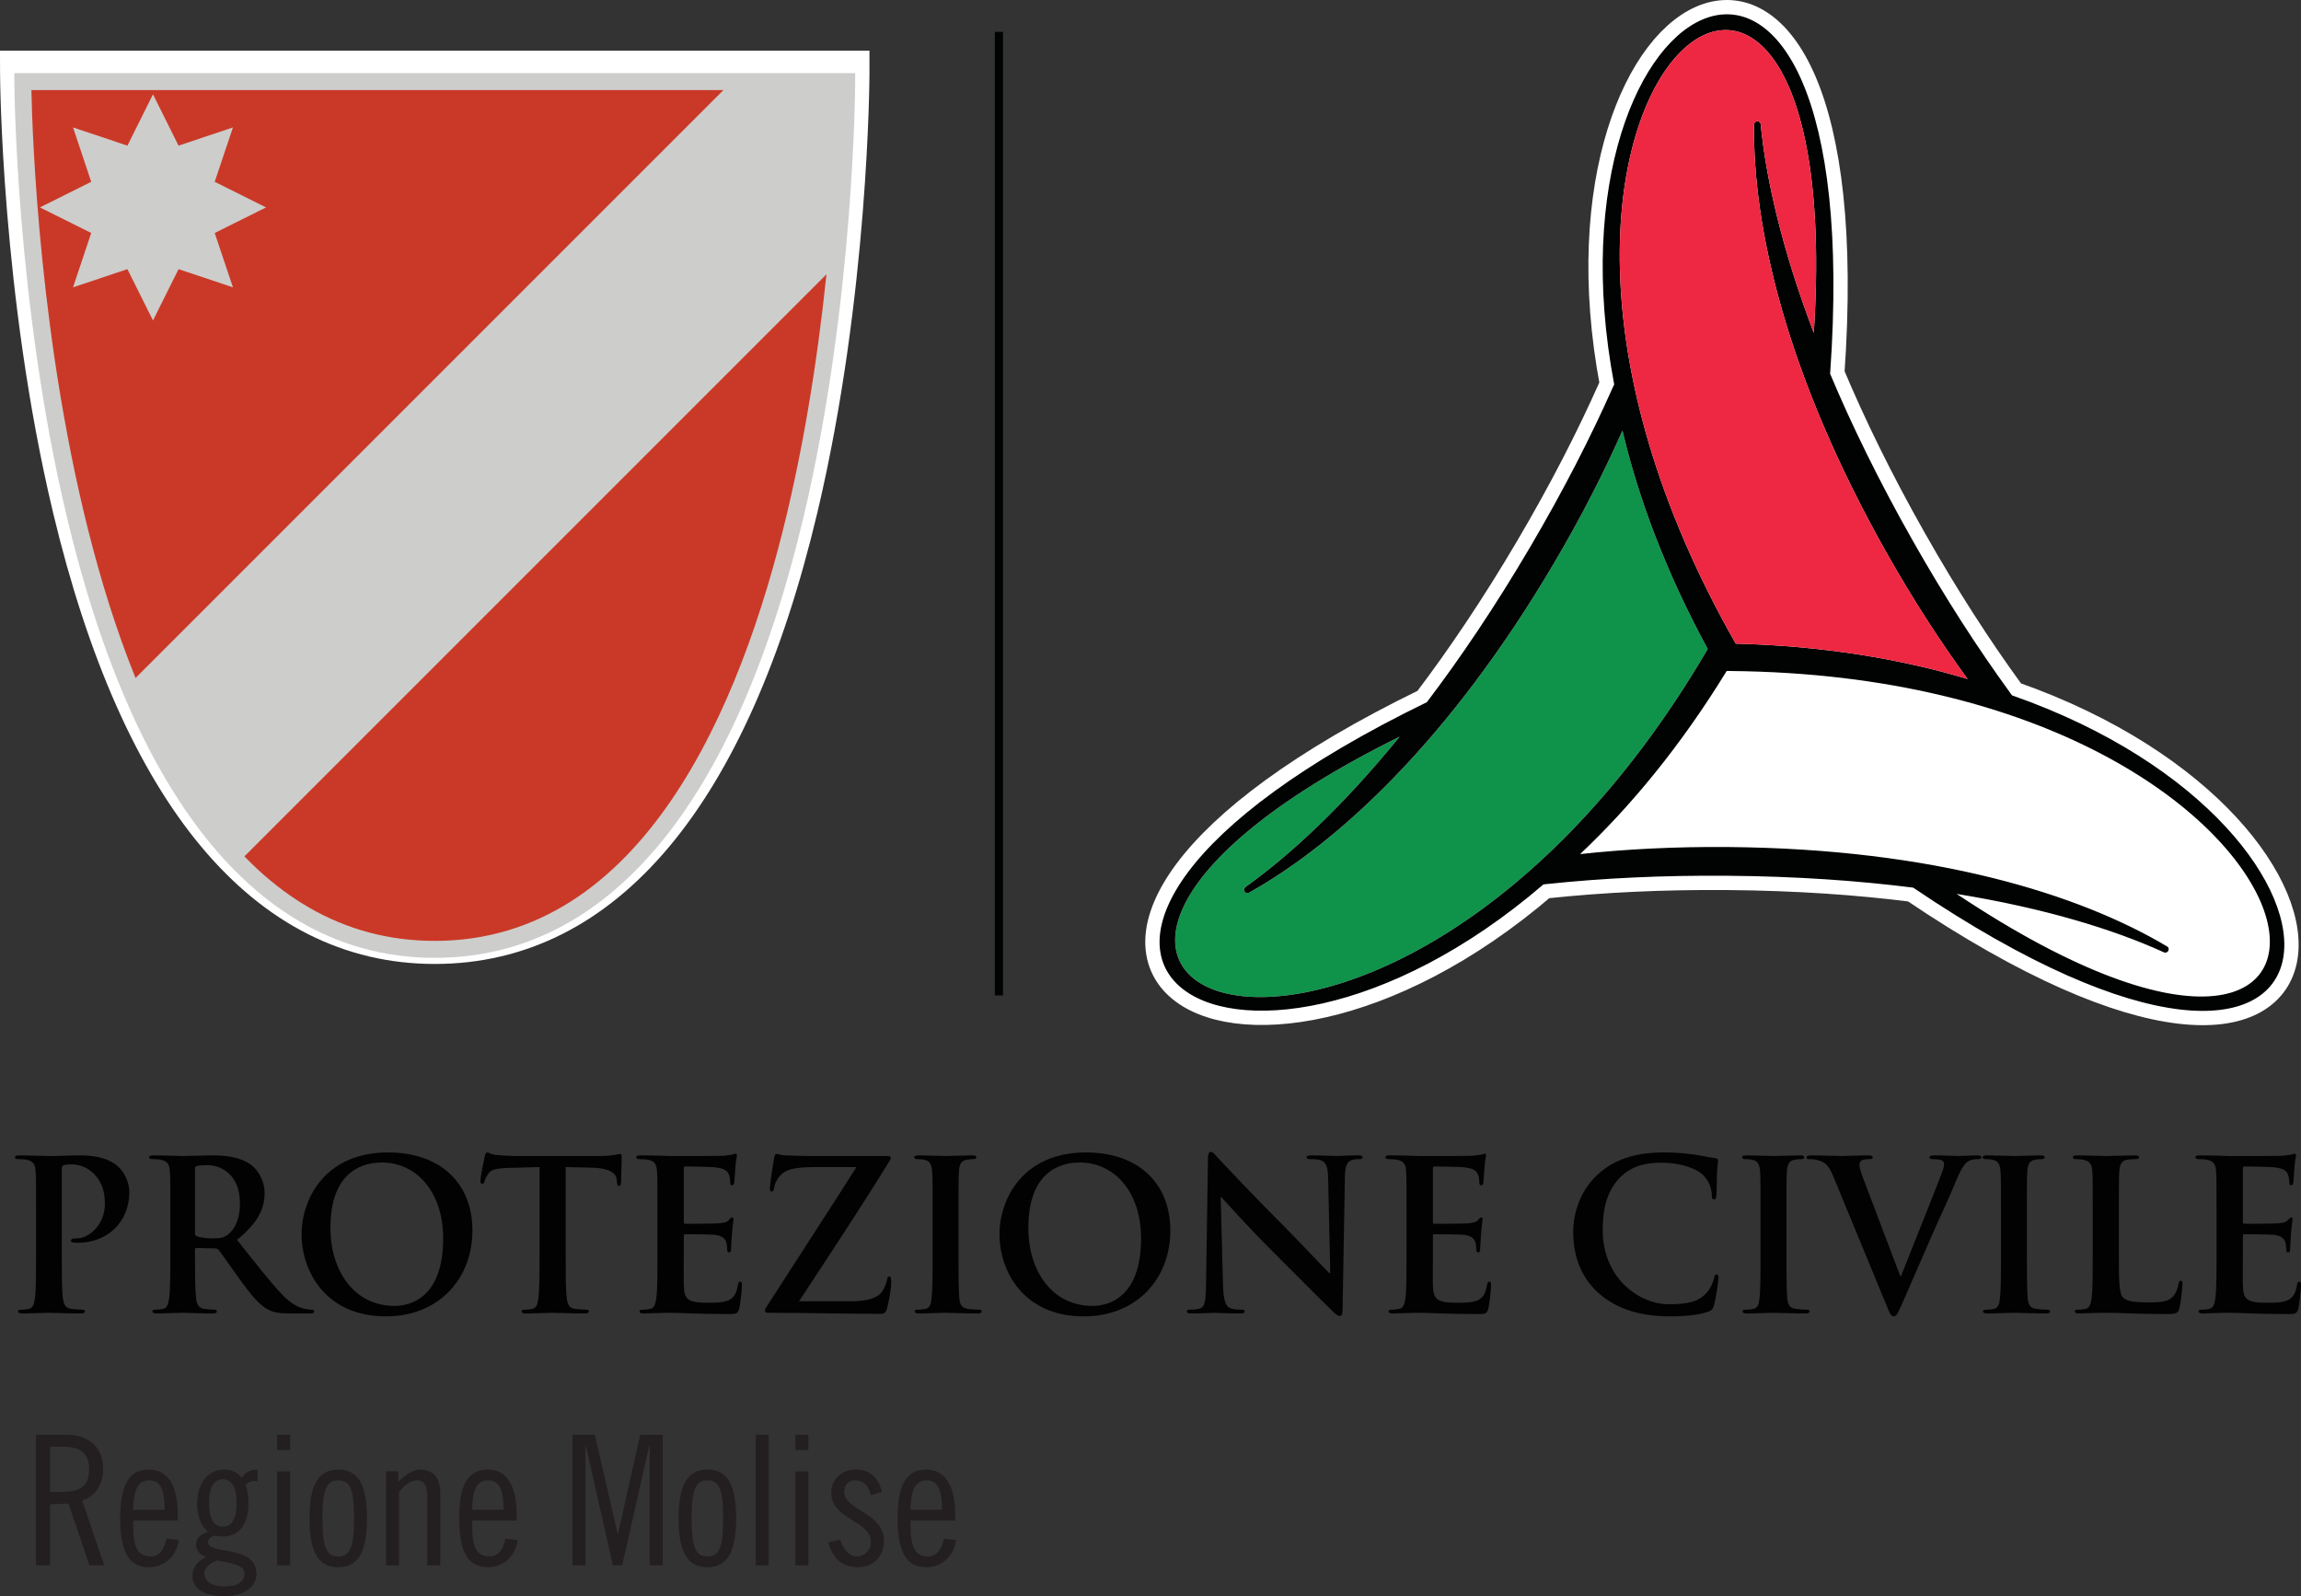 <?xml version="1.0" encoding="UTF-8"?>
<svg xmlns="http://www.w3.org/2000/svg" xmlns:xlink="http://www.w3.org/1999/xlink" width="281.6pt" height="195.34pt" viewBox="0 0 281.6 195.34" version="1.1">
<rect x="0" y="0" width="281.6" height="195.34" fill="#333333" stroke="none"/>
<defs>
<clipPath id="clip1">
  <path d="M 23 179 L 32 179 L 32 195.34 L 23 195.34 Z M 23 179 "/>
</clipPath>
<clipPath id="clip2">
  <path d="M 92 0 L 281.602 0 L 281.602 174 L 92 174 Z M 92 0 "/>
</clipPath>
<clipPath id="clip3">
  <path d="M 268 141 L 281.602 141 L 281.602 161 L 268 161 Z M 268 141 "/>
</clipPath>
</defs>
<g id="surface1">
<path style=" stroke:none;fill-rule:nonzero;fill:rgb(100%,100%,100%);fill-opacity:1;" d="M 1.754 7.953 L 1.758 8.992 C 1.758 9.262 1.902 35.965 8.195 62.324 C 16.613 97.582 32.176 116.219 53.207 116.219 C 74.355 116.219 89.957 97.582 98.328 62.324 C 104.582 35.965 104.656 9.258 104.656 8.988 L 104.656 7.953 L 1.754 7.953 "/>
<path style="fill:none;stroke-width:35;stroke-linecap:butt;stroke-linejoin:miter;stroke:rgb(100%,100%,100%);stroke-opacity:1;stroke-miterlimit:10;" d="M 17.539 1873.869 L 17.578 1863.478 C 17.578 1860.783 19.023 1593.752 81.953 1330.158 C 166.133 977.58 321.758 791.212 532.07 791.212 C 743.555 791.212 899.57 977.58 983.281 1330.158 C 1045.82 1593.752 1046.562 1860.822 1046.562 1863.517 L 1046.562 1873.869 Z M 17.539 1873.869 " transform="matrix(0.1,0,0,-0.1,0,195.34)"/>
<path style=" stroke:none;fill-rule:nonzero;fill:rgb(79.199%,22.4%,15.3%);fill-opacity:1;" d="M 2.793 9.988 L 103.617 9.988 C 103.617 9.988 103.621 116.184 53.207 116.184 C 3.082 116.184 2.793 9.988 2.793 9.988 "/>
<path style=" stroke:none;fill-rule:nonzero;fill:rgb(80.399%,80.399%,79.999%);fill-opacity:1;" d="M 3.844 11.027 C 4.062 21.973 7.301 115.145 53.207 115.145 C 78.574 115.145 90.648 86.703 96.312 62.848 C 101.82 39.641 102.492 16.172 102.57 11.027 Z M 53.207 117.219 C 32.176 117.219 16.613 98.582 8.195 63.324 C 1.902 36.965 1.758 10.262 1.758 9.992 L 1.754 8.953 L 104.656 8.953 L 104.656 9.988 C 104.656 10.258 104.582 36.965 98.328 63.324 C 89.957 98.582 74.355 117.219 53.207 117.219 "/>
<path style=" stroke:none;fill-rule:nonzero;fill:rgb(80.399%,80.399%,79.999%);fill-opacity:1;" d="M 89.578 9.984 L 15.734 83.828 C 19.195 92.258 23.578 99.867 29.137 105.578 L 102.305 32.41 C 103.613 19.32 103.613 9.984 103.613 9.984 L 89.578 9.984 "/>
<path style=" stroke:none;fill-rule:nonzero;fill:rgb(80.399%,80.399%,79.999%);fill-opacity:1;" d="M 28.508 35.164 L 21.852 32.938 L 18.723 39.219 L 15.594 32.938 L 8.938 35.164 L 11.164 28.512 L 4.883 25.383 L 11.164 22.25 L 8.938 15.594 L 15.594 17.824 L 18.723 11.543 L 21.852 17.824 L 28.508 15.594 L 26.277 22.25 L 32.559 25.383 L 26.277 28.512 L 28.508 35.164 "/>
<path style=" stroke:none;fill-rule:nonzero;fill:rgb(13.699%,12.199%,12.5%);fill-opacity:1;" d="M 6.117 182.586 L 7.625 182.586 C 10.105 182.586 10.902 181.613 10.902 179.816 C 10.902 178.023 10.105 177.051 7.625 177.051 L 6.117 177.051 Z M 4.391 175.59 L 8.242 175.59 C 10.812 175.59 12.629 177.098 12.629 179.73 C 12.629 181.523 11.832 183.027 10.059 183.648 L 12.762 191.574 L 10.945 191.574 L 8.379 184.004 L 6.117 184.094 L 6.117 191.574 L 4.391 191.574 L 4.391 175.59 "/>
<path style=" stroke:none;fill-rule:nonzero;fill:rgb(13.699%,12.199%,12.5%);fill-opacity:1;" d="M 20.16 184.758 C 20.113 182.277 19.672 181.172 18.23 181.172 C 17.082 181.172 16.328 182.012 16.305 184.758 Z M 16.305 186.086 L 16.305 186.727 C 16.305 189.539 16.949 190.469 18.453 190.469 C 19.672 190.469 20.18 189.34 20.379 188.301 L 21.887 188.477 C 21.641 190.203 20.336 191.797 18.23 191.797 C 15.82 191.797 14.711 189.98 14.711 185.82 C 14.711 181.656 15.82 179.844 18.23 179.844 C 20.668 179.844 21.754 182.012 21.754 185.332 L 21.754 186.086 L 16.305 186.086 "/>
<g clip-path="url(#clip1)" clip-rule="nonzero">
<path style=" stroke:none;fill-rule:nonzero;fill:rgb(13.699%,12.199%,12.5%);fill-opacity:1;" d="M 27.27 186.84 C 28.199 186.84 28.949 186.129 28.949 183.938 C 28.949 181.746 28.199 181.035 27.27 181.035 C 26.34 181.035 25.586 181.746 25.586 183.938 C 25.586 186.129 26.34 186.84 27.27 186.84 Z M 26.559 190.953 C 25.629 191.355 25.008 191.887 25.008 192.527 C 25.008 193.48 25.805 194.145 27.531 194.145 C 29.305 194.145 29.926 193.438 29.926 192.508 C 29.926 191.441 27.934 191.266 26.559 190.953 Z M 31.52 181.305 C 31.344 181.258 31.207 181.258 31.055 181.258 C 30.633 181.258 30.344 181.438 30.059 181.699 C 30.277 182.41 30.41 182.984 30.41 183.914 C 30.41 186.793 29.082 188.031 27.312 188.031 C 26.957 188.031 26.602 187.945 26.25 187.945 C 25.984 188.012 25.453 188.254 25.453 188.695 C 25.453 189.516 26.758 189.562 28.242 189.871 C 29.902 190.227 31.387 190.758 31.387 192.641 C 31.387 194.145 29.926 195.34 27.488 195.34 C 24.875 195.34 23.547 194.363 23.547 192.859 C 23.547 191.844 24.191 191 25.23 190.559 C 24.543 190.336 23.992 189.781 23.992 189.008 C 23.992 188.145 24.742 187.613 25.496 187.48 C 24.59 186.84 24.125 185.379 24.125 184.18 C 24.125 181.438 25.453 179.844 27.469 179.844 C 28.219 179.844 29.195 180.176 29.57 180.902 C 29.926 180.285 30.543 179.844 31.52 179.844 L 31.52 181.305 "/>
</g>
<path style=" stroke:none;fill-rule:nonzero;fill:rgb(13.699%,12.199%,12.5%);fill-opacity:1;" d="M 33.91 180.062 L 35.508 180.062 L 35.508 191.574 L 33.91 191.574 Z M 33.91 175.59 L 35.508 175.59 L 35.508 177.449 L 33.91 177.449 L 33.91 175.59 "/>
<path style=" stroke:none;fill-rule:nonzero;fill:rgb(13.699%,12.199%,12.5%);fill-opacity:1;" d="M 41.398 190.469 C 42.746 190.469 43.324 189.629 43.324 185.82 C 43.324 182.012 42.746 181.172 41.398 181.172 C 40.047 181.172 39.469 182.012 39.469 185.82 C 39.469 189.629 40.047 190.469 41.398 190.469 Z M 41.398 179.844 C 43.809 179.844 44.918 181.656 44.918 185.82 C 44.918 189.98 43.809 191.797 41.398 191.797 C 38.984 191.797 37.875 189.98 37.875 185.82 C 37.875 181.656 38.984 179.844 41.398 179.844 "/>
<path style=" stroke:none;fill-rule:nonzero;fill:rgb(13.699%,12.199%,12.5%);fill-opacity:1;" d="M 47.242 180.062 L 48.75 180.062 L 48.75 181.324 C 49.5 180.551 50.609 179.844 51.359 179.844 C 52.957 179.844 53.887 180.727 53.887 182.852 L 53.887 191.574 L 52.289 191.574 L 52.289 183.074 C 52.289 181.746 51.895 181.172 51.031 181.172 C 50.254 181.172 49.547 181.699 48.836 182.586 L 48.836 191.574 L 47.242 191.574 L 47.242 180.062 "/>
<path style=" stroke:none;fill-rule:nonzero;fill:rgb(13.699%,12.199%,12.5%);fill-opacity:1;" d="M 61.637 184.758 C 61.594 182.277 61.148 181.172 59.711 181.172 C 58.559 181.172 57.805 182.012 57.785 184.758 Z M 57.785 186.086 L 57.785 186.727 C 57.785 189.539 58.426 190.469 59.93 190.469 C 61.148 190.469 61.66 189.34 61.859 188.301 L 63.363 188.477 C 63.121 190.203 61.812 191.797 59.711 191.797 C 57.297 191.797 56.191 189.98 56.191 185.82 C 56.191 181.656 57.297 179.844 59.711 179.844 C 62.145 179.844 63.23 182.012 63.23 185.332 L 63.23 186.086 L 57.785 186.086 "/>
<path style=" stroke:none;fill-rule:nonzero;fill:rgb(13.699%,12.199%,12.5%);fill-opacity:1;" d="M 72.797 175.59 L 75.59 187.68 L 75.633 187.68 L 78.355 175.59 L 81.102 175.59 L 81.102 191.574 L 79.508 191.574 L 79.508 176.918 L 79.461 176.918 L 76.141 191.574 L 75.012 191.574 L 71.691 176.918 L 71.648 176.918 L 71.648 191.574 L 70.051 191.574 L 70.051 175.59 L 72.797 175.59 "/>
<path style=" stroke:none;fill-rule:nonzero;fill:rgb(13.699%,12.199%,12.5%);fill-opacity:1;" d="M 86.574 190.469 C 87.922 190.469 88.5 189.629 88.5 185.82 C 88.5 182.012 87.922 181.172 86.574 181.172 C 85.223 181.172 84.648 182.012 84.648 185.82 C 84.648 189.629 85.223 190.469 86.574 190.469 Z M 86.574 179.844 C 88.984 179.844 90.094 181.656 90.094 185.82 C 90.094 189.98 88.984 191.797 86.574 191.797 C 84.16 191.797 83.051 189.98 83.051 185.82 C 83.051 181.656 84.16 179.844 86.574 179.844 "/>
<path style=" stroke:none;fill-rule:nonzero;fill:rgb(13.699%,12.199%,12.5%);fill-opacity:1;" d="M 92.484 175.59 L 94.082 175.59 L 94.082 191.574 L 92.484 191.574 L 92.484 175.59 "/>
<path style=" stroke:none;fill-rule:nonzero;fill:rgb(13.699%,12.199%,12.5%);fill-opacity:1;" d="M 97.336 180.062 L 98.93 180.062 L 98.93 191.574 L 97.336 191.574 Z M 97.336 175.59 L 98.93 175.59 L 98.93 177.449 L 97.336 177.449 L 97.336 175.59 "/>
<path style=" stroke:none;fill-rule:nonzero;fill:rgb(13.699%,12.199%,12.5%);fill-opacity:1;" d="M 106.59 182.984 C 106.305 181.988 105.883 181.172 104.598 181.172 C 103.848 181.172 103.312 181.77 103.312 182.543 C 103.312 184.891 108.188 185.02 108.188 188.609 C 108.188 190.426 106.855 191.797 105.043 191.797 C 102.961 191.797 101.922 190.668 101.367 188.742 L 102.828 188.434 C 103.16 189.449 103.758 190.469 104.93 190.469 C 105.793 190.469 106.59 189.672 106.59 188.719 C 106.59 186.062 101.723 186.02 101.723 182.633 C 101.723 181.125 102.961 179.844 104.711 179.844 C 106.48 179.844 107.543 180.859 107.922 182.586 L 106.59 182.984 "/>
<path style=" stroke:none;fill-rule:nonzero;fill:rgb(13.699%,12.199%,12.5%);fill-opacity:1;" d="M 115.297 184.758 C 115.25 182.277 114.809 181.172 113.367 181.172 C 112.219 181.172 111.465 182.012 111.441 184.758 Z M 111.441 186.086 L 111.441 186.727 C 111.441 189.539 112.086 190.469 113.59 190.469 C 114.809 190.469 115.316 189.34 115.516 188.301 L 117.02 188.477 C 116.777 190.203 115.473 191.797 113.367 191.797 C 110.953 191.797 109.848 189.98 109.848 185.82 C 109.848 181.656 110.953 179.844 113.367 179.844 C 115.805 179.844 116.891 182.012 116.891 185.332 L 116.891 186.086 L 111.441 186.086 "/>
<path style=" stroke:none;fill-rule:nonzero;fill:rgb(100%,100%,100%);fill-opacity:1;" d="M 246.234 85.098 C 246.176 85.016 246.113 84.934 246.055 84.855 L 246.059 84.855 C 246.02 84.797 245.98 84.742 245.934 84.684 C 242.027 79.309 238.023 73.129 234.02 66.051 C 229.91 58.785 226.602 52 223.973 45.742 C 228.84 -22.855 188.176 -2.418 197.547 47.039 C 197.516 47.113 197.484 47.18 197.453 47.254 C 197.453 47.254 197.453 47.254 197.453 47.258 L 197.453 47.25 C 197.418 47.316 197.395 47.379 197.363 47.438 C 194.664 53.516 191.312 60.07 187.188 67.074 C 182.949 74.27 178.727 80.523 174.621 85.934 C 112.816 115.996 150.762 140.984 188.887 108.234 C 189 108.223 189.109 108.207 189.223 108.195 L 189.227 108.195 L 189.223 108.199 C 189.293 108.191 189.359 108.184 189.43 108.176 C 196.039 107.48 203.391 107.105 211.523 107.176 C 219.871 107.246 227.402 107.777 234.137 108.629 C 291.109 147.141 293.742 101.711 246.234 85.098 "/>
<g clip-path="url(#clip2)" clip-rule="nonzero">
<path style="fill:none;stroke-width:35;stroke-linecap:butt;stroke-linejoin:miter;stroke:rgb(100%,100%,100%);stroke-opacity:1;stroke-miterlimit:10;" d="M 2462.344 1102.423 C 2461.758 1103.244 2461.133 1104.064 2460.547 1104.845 L 2460.586 1104.845 C 2460.195 1105.431 2459.805 1105.978 2459.336 1106.564 C 2420.273 1160.314 2380.234 1222.111 2340.195 1292.892 C 2299.102 1365.548 2266.016 1433.4 2239.727 1495.978 C 2288.398 2181.955 1881.758 1977.58 1975.469 1483.009 C 1975.156 1482.267 1974.844 1481.603 1974.531 1480.861 C 1974.531 1480.861 1974.531 1480.861 1974.531 1480.822 L 1974.531 1480.9 C 1974.18 1480.236 1973.945 1479.611 1973.633 1479.025 C 1946.641 1418.244 1913.125 1352.697 1871.875 1282.658 C 1829.492 1210.705 1787.266 1148.166 1746.211 1094.064 C 1128.164 793.439 1507.617 543.556 1888.867 871.056 C 1890 871.173 1891.094 871.33 1892.227 871.447 L 1892.266 871.447 L 1892.227 871.408 C 1892.93 871.486 1893.594 871.564 1894.297 871.642 C 1960.391 878.595 2033.906 882.345 2115.234 881.642 C 2198.711 880.939 2274.023 875.627 2341.367 867.111 C 2911.094 481.994 2937.422 936.291 2462.344 1102.423 Z M 2462.344 1102.423 " transform="matrix(0.1,0,0,-0.1,0,195.34)"/>
</g>
<path style=" stroke:none;fill-rule:nonzero;fill:rgb(100%,100%,100%);fill-opacity:1;" d="M 211.742 82.117 C 211.598 82.117 211.457 82.117 211.312 82.117 C 205.68 91.301 199.562 98.691 193.375 104.523 C 198.941 103.918 205 103.602 211.551 103.66 C 236.75 103.879 254.516 109.445 265.223 115.832 C 265.336 115.906 265.41 116.031 265.41 116.172 C 265.402 116.398 265.219 116.582 264.992 116.582 C 264.941 116.582 264.898 116.574 264.855 116.559 C 258.684 113.742 250.234 111.145 239.457 109.395 C 298.641 148.855 289.203 82.793 211.742 82.117 "/>
<path style=" stroke:none;fill-rule:nonzero;fill:rgb(0.4%,0.8%,0.8%);fill-opacity:1;" d="M 122.746 121.82 L 121.746 121.82 L 121.746 3.898 L 122.746 3.898 L 122.746 121.82 "/>
<path style=" stroke:none;fill-rule:nonzero;fill:rgb(5.899%,57.599%,29.399%);fill-opacity:1;" d="M 208.996 79.422 C 203.859 69.961 200.512 60.957 198.559 52.688 C 196.297 57.809 193.543 63.211 190.215 68.859 C 177.426 90.574 163.723 103.176 152.84 109.254 C 152.719 109.312 152.574 109.312 152.453 109.238 C 152.254 109.125 152.191 108.875 152.305 108.68 C 152.332 108.637 152.363 108.605 152.398 108.574 C 157.918 104.637 164.395 98.621 171.297 90.152 C 107.535 121.684 169.465 146.535 208.777 79.793 C 208.855 79.672 208.922 79.547 208.996 79.422 "/>
<path style=" stroke:none;fill-rule:nonzero;fill:rgb(0.4%,0.8%,0.8%);fill-opacity:1;" d="M 239.457 109.395 C 250.234 111.145 258.684 113.742 264.855 116.559 C 264.898 116.574 264.941 116.582 264.992 116.582 C 265.219 116.582 265.402 116.398 265.41 116.172 C 265.41 116.031 265.336 115.906 265.223 115.832 C 254.516 109.445 236.75 103.879 211.551 103.66 C 205 103.602 198.941 103.918 193.375 104.523 C 199.562 98.691 205.68 91.301 211.312 82.117 C 211.457 82.117 211.598 82.117 211.742 82.117 C 289.203 82.793 298.641 148.855 239.457 109.395 Z M 171.297 90.152 C 164.395 98.621 157.918 104.637 152.398 108.574 C 152.363 108.605 152.332 108.637 152.305 108.68 C 152.191 108.875 152.254 109.125 152.453 109.238 C 152.574 109.312 152.719 109.312 152.84 109.254 C 163.723 103.176 177.426 90.574 190.215 68.859 C 193.543 63.211 196.297 57.809 198.559 52.688 C 200.512 60.957 203.859 69.961 208.996 79.422 C 208.922 79.547 208.855 79.672 208.777 79.793 C 169.465 146.535 107.535 121.684 171.297 90.152 Z M 221.977 40.75 C 218.102 30.543 216.125 21.926 215.477 15.176 C 215.469 15.129 215.453 15.086 215.434 15.039 C 215.32 14.848 215.07 14.777 214.871 14.887 C 214.75 14.961 214.676 15.086 214.664 15.219 C 214.492 27.684 218.551 45.855 230.957 67.781 C 234.188 73.488 237.492 78.574 240.797 83.094 C 232.652 80.652 223.191 79.047 212.422 78.766 C 212.352 78.641 212.281 78.516 212.211 78.395 C 174.062 10.969 226.555 -30.234 221.977 40.75 Z M 246.234 85.098 C 246.176 85.016 246.113 84.934 246.055 84.855 L 246.059 84.855 C 246.02 84.797 245.98 84.742 245.934 84.684 C 242.027 79.309 238.023 73.129 234.02 66.051 C 229.91 58.785 226.602 52 223.973 45.742 C 228.84 -22.855 188.176 -2.418 197.547 47.039 C 197.516 47.113 197.484 47.18 197.453 47.254 C 197.453 47.254 197.453 47.254 197.453 47.258 L 197.453 47.25 C 197.418 47.316 197.395 47.379 197.363 47.438 C 194.664 53.516 191.312 60.07 187.188 67.074 C 182.949 74.27 178.727 80.523 174.621 85.934 C 112.816 115.996 150.762 140.984 188.887 108.234 C 189 108.223 189.109 108.207 189.223 108.195 L 189.227 108.195 L 189.223 108.199 C 189.293 108.191 189.359 108.184 189.43 108.176 C 196.039 107.48 203.391 107.105 211.523 107.176 C 219.871 107.246 227.402 107.777 234.137 108.629 C 291.109 147.141 293.742 101.711 246.234 85.098 "/>
<path style=" stroke:none;fill-rule:nonzero;fill:rgb(93.3%,15.3%,25.899%);fill-opacity:1;" d="M 212.422 78.766 C 223.191 79.047 232.652 80.652 240.797 83.094 C 237.492 78.574 234.188 73.488 230.957 67.781 C 218.551 45.855 214.492 27.684 214.664 15.219 C 214.676 15.086 214.75 14.961 214.871 14.887 C 215.07 14.777 215.32 14.848 215.434 15.039 C 215.453 15.086 215.469 15.129 215.477 15.176 C 216.125 21.926 218.102 30.543 221.977 40.75 C 226.555 -30.234 174.062 10.969 212.211 78.395 C 212.281 78.516 212.352 78.641 212.422 78.766 "/>
<path style=" stroke:none;fill-rule:nonzero;fill:rgb(0.8%,0.8%,0.8%);fill-opacity:1;" d="M 4.414 148.812 C 4.414 144.926 4.414 144.207 4.363 143.391 C 4.312 142.52 4.109 142.109 3.262 141.93 C 3.059 141.879 2.625 141.855 2.266 141.855 C 1.984 141.855 1.832 141.805 1.832 141.625 C 1.832 141.445 2.012 141.395 2.395 141.395 C 3.75 141.395 5.363 141.473 6.078 141.473 C 7.129 141.473 8.613 141.395 9.789 141.395 C 12.988 141.395 14.141 142.469 14.547 142.852 C 15.109 143.391 15.828 144.543 15.828 145.898 C 15.828 149.531 13.168 152.09 9.531 152.09 C 9.406 152.09 9.125 152.09 8.996 152.062 C 8.867 152.039 8.688 152.012 8.688 151.836 C 8.688 151.629 8.867 151.555 9.406 151.555 C 10.84 151.555 12.836 149.941 12.836 147.328 C 12.836 146.484 12.758 144.77 11.324 143.492 C 10.402 142.648 9.355 142.492 8.766 142.492 C 8.383 142.492 7.996 142.52 7.77 142.598 C 7.641 142.648 7.562 142.801 7.562 143.082 L 7.562 153.316 C 7.562 155.672 7.562 157.691 7.691 158.793 C 7.77 159.512 7.922 160.074 8.688 160.176 C 9.047 160.227 9.609 160.277 9.992 160.277 C 10.277 160.277 10.402 160.355 10.402 160.484 C 10.402 160.66 10.199 160.738 9.918 160.738 C 8.227 160.738 6.617 160.66 5.949 160.66 C 5.363 160.66 3.75 160.738 2.727 160.738 C 2.395 160.738 2.215 160.66 2.215 160.484 C 2.215 160.355 2.316 160.277 2.625 160.277 C 3.008 160.277 3.316 160.227 3.547 160.176 C 4.059 160.074 4.184 159.512 4.289 158.77 C 4.414 157.691 4.414 155.672 4.414 153.316 L 4.414 148.812 "/>
<path style=" stroke:none;fill-rule:nonzero;fill:rgb(0.8%,0.8%,0.8%);fill-opacity:1;" d="M 23.863 150.836 C 23.863 151.117 23.914 151.219 24.094 151.297 C 24.629 151.477 25.398 151.555 26.035 151.555 C 27.059 151.555 27.395 151.449 27.852 151.117 C 28.621 150.555 29.363 149.379 29.363 147.277 C 29.363 143.645 26.957 142.598 25.449 142.598 C 24.809 142.598 24.348 142.621 24.094 142.699 C 23.914 142.75 23.863 142.852 23.863 143.059 Z M 20.844 148.812 C 20.844 144.926 20.844 144.207 20.789 143.391 C 20.738 142.52 20.535 142.109 19.691 141.93 C 19.484 141.879 19.051 141.855 18.691 141.855 C 18.41 141.855 18.258 141.805 18.258 141.625 C 18.258 141.445 18.438 141.395 18.82 141.395 C 20.176 141.395 21.789 141.473 22.328 141.473 C 23.195 141.473 25.141 141.395 25.934 141.395 C 27.547 141.395 29.262 141.547 30.645 142.492 C 31.359 142.98 32.383 144.285 32.383 146 C 32.383 147.895 31.59 149.633 29.004 151.73 C 31.281 154.598 33.047 156.875 34.559 158.461 C 35.992 159.945 37.039 160.125 37.422 160.199 C 37.707 160.254 37.934 160.277 38.141 160.277 C 38.344 160.277 38.449 160.355 38.449 160.484 C 38.449 160.688 38.27 160.738 37.961 160.738 L 35.531 160.738 C 34.098 160.738 33.457 160.609 32.793 160.254 C 31.691 159.664 30.719 158.461 29.285 156.492 C 28.262 155.086 27.086 153.344 26.754 152.961 C 26.625 152.809 26.473 152.781 26.293 152.781 L 24.066 152.73 C 23.938 152.73 23.863 152.781 23.863 152.934 L 23.863 153.293 C 23.863 155.672 23.863 157.691 23.988 158.77 C 24.066 159.512 24.219 160.074 24.988 160.176 C 25.371 160.227 25.934 160.277 26.242 160.277 C 26.445 160.277 26.547 160.355 26.547 160.484 C 26.547 160.66 26.367 160.738 26.035 160.738 C 24.551 160.738 22.66 160.66 22.273 160.66 C 21.789 160.66 20.176 160.738 19.152 160.738 C 18.82 160.738 18.641 160.66 18.641 160.484 C 18.641 160.355 18.742 160.277 19.051 160.277 C 19.434 160.277 19.742 160.227 19.973 160.176 C 20.484 160.074 20.613 159.512 20.715 158.77 C 20.844 157.691 20.844 155.672 20.844 153.316 L 20.844 148.812 "/>
<path style=" stroke:none;fill-rule:nonzero;fill:rgb(0.8%,0.8%,0.8%);fill-opacity:1;" d="M 54.234 151.555 C 54.234 145.82 50.934 142.266 46.738 142.266 C 43.793 142.266 40.441 143.902 40.441 150.273 C 40.441 155.598 43.387 159.816 48.297 159.816 C 50.09 159.816 54.234 158.945 54.234 151.555 Z M 36.91 151.066 C 36.91 146.691 39.801 141.035 47.48 141.035 C 53.852 141.035 57.816 144.746 57.816 150.605 C 57.816 156.465 53.723 161.098 47.223 161.098 C 39.879 161.098 36.91 155.598 36.91 151.066 "/>
<path style=" stroke:none;fill-rule:nonzero;fill:rgb(0.8%,0.8%,0.8%);fill-opacity:1;" d="M 66.031 142.824 L 62.219 142.93 C 60.734 142.98 60.117 143.109 59.734 143.672 C 59.48 144.055 59.352 144.363 59.301 144.566 C 59.25 144.77 59.172 144.875 59.02 144.875 C 58.84 144.875 58.789 144.746 58.789 144.465 C 58.789 144.055 59.273 141.727 59.324 141.52 C 59.402 141.188 59.48 141.035 59.633 141.035 C 59.836 141.035 60.094 141.293 60.734 141.344 C 61.473 141.418 62.449 141.473 63.293 141.473 L 73.426 141.473 C 74.242 141.473 74.805 141.395 75.191 141.344 C 75.574 141.266 75.777 141.215 75.883 141.215 C 76.059 141.215 76.086 141.367 76.086 141.754 C 76.086 142.289 76.008 144.055 76.008 144.719 C 75.984 144.977 75.934 145.129 75.777 145.129 C 75.574 145.129 75.523 145.004 75.496 144.617 L 75.473 144.336 C 75.422 143.672 74.73 142.953 72.453 142.902 L 69.227 142.824 L 69.227 153.316 C 69.227 155.672 69.227 157.691 69.355 158.793 C 69.434 159.512 69.586 160.074 70.355 160.176 C 70.711 160.227 71.277 160.277 71.66 160.277 C 71.941 160.277 72.07 160.355 72.07 160.484 C 72.07 160.66 71.863 160.738 71.582 160.738 C 69.895 160.738 68.281 160.66 67.566 160.66 C 66.977 160.66 65.363 160.738 64.34 160.738 C 64.008 160.738 63.828 160.66 63.828 160.484 C 63.828 160.355 63.93 160.277 64.238 160.277 C 64.621 160.277 64.93 160.227 65.16 160.176 C 65.672 160.074 65.824 159.512 65.902 158.77 C 66.031 157.691 66.031 155.672 66.031 153.316 L 66.031 142.824 "/>
<path style=" stroke:none;fill-rule:nonzero;fill:rgb(0.8%,0.8%,0.8%);fill-opacity:1;" d="M 80.461 148.812 C 80.461 144.926 80.461 144.207 80.41 143.391 C 80.359 142.52 80.152 142.109 79.309 141.93 C 79.105 141.879 78.668 141.855 78.312 141.855 C 78.031 141.855 77.875 141.805 77.875 141.625 C 77.875 141.445 78.055 141.395 78.438 141.395 C 79.129 141.395 79.871 141.418 80.512 141.418 C 81.176 141.445 81.766 141.473 82.125 141.473 C 82.941 141.473 88.035 141.473 88.52 141.445 C 89.008 141.395 89.418 141.344 89.621 141.293 C 89.75 141.266 89.902 141.188 90.031 141.188 C 90.16 141.188 90.184 141.293 90.184 141.418 C 90.184 141.598 90.055 141.906 89.98 143.082 C 89.953 143.34 89.902 144.465 89.852 144.77 C 89.824 144.898 89.773 145.055 89.594 145.055 C 89.418 145.055 89.363 144.926 89.363 144.695 C 89.363 144.516 89.34 144.078 89.211 143.773 C 89.031 143.312 88.777 143.008 87.496 142.852 C 87.062 142.801 84.375 142.75 83.863 142.75 C 83.734 142.75 83.684 142.824 83.684 143.008 L 83.684 149.48 C 83.684 149.66 83.711 149.762 83.863 149.762 C 84.426 149.762 87.367 149.762 87.957 149.711 C 88.57 149.66 88.957 149.582 89.188 149.324 C 89.363 149.121 89.469 148.992 89.594 148.992 C 89.699 148.992 89.773 149.047 89.773 149.199 C 89.773 149.352 89.672 149.762 89.57 151.066 C 89.543 151.578 89.469 152.602 89.469 152.781 C 89.469 152.984 89.469 153.266 89.238 153.266 C 89.059 153.266 89.008 153.164 89.008 153.035 C 88.98 152.781 88.98 152.449 88.906 152.113 C 88.777 151.605 88.418 151.219 87.473 151.117 C 86.984 151.066 84.453 151.043 83.84 151.043 C 83.711 151.043 83.684 151.145 83.684 151.297 L 83.684 153.316 C 83.684 154.188 83.66 156.543 83.684 157.285 C 83.734 159.051 84.145 159.434 86.754 159.434 C 87.422 159.434 88.496 159.434 89.16 159.129 C 89.824 158.82 90.133 158.281 90.312 157.234 C 90.363 156.953 90.414 156.852 90.594 156.852 C 90.797 156.852 90.797 157.055 90.797 157.309 C 90.797 157.898 90.594 159.641 90.465 160.148 C 90.285 160.816 90.055 160.816 89.086 160.816 C 87.164 160.816 85.758 160.766 84.656 160.738 C 83.555 160.688 82.762 160.66 81.996 160.66 C 81.715 160.66 81.152 160.66 80.535 160.688 C 79.949 160.688 79.281 160.738 78.773 160.738 C 78.438 160.738 78.262 160.66 78.262 160.484 C 78.262 160.355 78.363 160.277 78.668 160.277 C 79.051 160.277 79.359 160.227 79.59 160.176 C 80.102 160.074 80.23 159.512 80.332 158.77 C 80.461 157.691 80.461 155.672 80.461 153.316 L 80.461 148.812 "/>
<path style=" stroke:none;fill-rule:nonzero;fill:rgb(0.8%,0.8%,0.8%);fill-opacity:1;" d="M 104.078 159.254 C 106.688 159.254 107.688 158.613 108.094 157.848 C 108.324 157.438 108.48 156.977 108.555 156.617 C 108.605 156.363 108.656 156.211 108.812 156.211 C 109.016 156.211 109.066 156.391 109.066 157.004 C 109.066 157.82 108.734 159.484 108.555 160.125 C 108.43 160.586 108.25 160.789 107.789 160.789 C 103.516 160.789 99.215 160.66 94.047 160.66 C 93.766 160.66 93.613 160.586 93.613 160.406 C 93.613 160.227 93.688 160.102 93.996 159.641 C 97.602 154.008 101.391 148.227 104.82 142.824 L 99.805 142.824 C 98.5 142.824 96.938 142.902 96.121 143.363 C 95.273 143.824 94.816 144.77 94.738 145.359 C 94.688 145.719 94.586 145.82 94.43 145.82 C 94.25 145.82 94.227 145.691 94.227 145.387 C 94.227 144.797 94.609 142.469 94.738 141.699 C 94.789 141.344 94.891 141.215 95.043 141.215 C 95.273 141.215 95.43 141.367 96.07 141.395 C 98.5 141.496 99.727 141.473 100.777 141.473 L 108.582 141.473 C 108.836 141.473 109.016 141.547 109.016 141.676 C 109.016 141.828 108.914 141.98 108.812 142.16 C 105.281 147.895 101.391 153.754 97.781 159.254 L 104.078 159.254 "/>
<path style=" stroke:none;fill-rule:nonzero;fill:rgb(0.8%,0.8%,0.8%);fill-opacity:1;" d="M 114.133 148.812 C 114.133 144.926 114.133 144.207 114.082 143.391 C 114.031 142.52 113.773 142.086 113.211 141.957 C 112.93 141.879 112.598 141.855 112.289 141.855 C 112.035 141.855 111.883 141.805 111.883 141.598 C 111.883 141.445 112.086 141.395 112.496 141.395 C 113.469 141.395 115.078 141.473 115.82 141.473 C 116.461 141.473 117.973 141.395 118.941 141.395 C 119.277 141.395 119.48 141.445 119.48 141.598 C 119.48 141.805 119.328 141.855 119.07 141.855 C 118.816 141.855 118.609 141.879 118.305 141.93 C 117.613 142.059 117.406 142.492 117.355 143.391 C 117.305 144.207 117.305 144.926 117.305 148.812 L 117.305 153.316 C 117.305 155.801 117.305 157.82 117.406 158.922 C 117.484 159.613 117.664 160.074 118.434 160.176 C 118.789 160.227 119.352 160.277 119.738 160.277 C 120.02 160.277 120.145 160.355 120.145 160.484 C 120.145 160.66 119.941 160.738 119.66 160.738 C 117.973 160.738 116.359 160.66 115.668 160.66 C 115.078 160.66 113.469 160.738 112.445 160.738 C 112.109 160.738 111.934 160.66 111.934 160.484 C 111.934 160.355 112.035 160.277 112.34 160.277 C 112.727 160.277 113.031 160.227 113.262 160.176 C 113.773 160.074 113.93 159.641 114.004 158.895 C 114.133 157.82 114.133 155.801 114.133 153.316 L 114.133 148.812 "/>
<path style=" stroke:none;fill-rule:nonzero;fill:rgb(0.8%,0.8%,0.8%);fill-opacity:1;" d="M 139.645 151.555 C 139.645 145.82 136.344 142.266 132.145 142.266 C 129.203 142.266 125.852 143.902 125.852 150.273 C 125.852 155.598 128.793 159.816 133.707 159.816 C 135.5 159.816 139.645 158.945 139.645 151.555 Z M 122.32 151.066 C 122.32 146.691 125.211 141.035 132.891 141.035 C 139.262 141.035 143.227 144.746 143.227 150.605 C 143.227 156.465 139.133 161.098 132.633 161.098 C 125.289 161.098 122.32 155.598 122.32 151.066 "/>
<path style=" stroke:none;fill-rule:nonzero;fill:rgb(0.8%,0.8%,0.8%);fill-opacity:1;" d="M 149.672 157.258 C 149.723 159.254 150.059 159.922 150.57 160.102 C 151.004 160.254 151.488 160.277 151.898 160.277 C 152.18 160.277 152.336 160.328 152.336 160.484 C 152.336 160.688 152.105 160.738 151.746 160.738 C 150.082 160.738 149.059 160.66 148.574 160.66 C 148.344 160.66 147.141 160.738 145.809 160.738 C 145.477 160.738 145.246 160.715 145.246 160.484 C 145.246 160.328 145.398 160.277 145.656 160.277 C 145.988 160.277 146.449 160.254 146.809 160.148 C 147.473 159.945 147.574 159.203 147.602 156.977 L 147.832 141.828 C 147.832 141.316 147.906 140.961 148.164 140.961 C 148.445 140.961 148.676 141.293 149.109 141.754 C 149.418 142.086 153.309 146.258 157.043 149.965 C 158.781 151.707 162.238 155.391 162.672 155.801 L 162.801 155.801 L 162.543 144.312 C 162.52 142.75 162.289 142.266 161.676 142.008 C 161.289 141.855 160.676 141.855 160.316 141.855 C 160.012 141.855 159.91 141.777 159.91 141.625 C 159.91 141.418 160.191 141.395 160.574 141.395 C 161.906 141.395 163.133 141.473 163.672 141.473 C 163.953 141.473 164.926 141.395 166.18 141.395 C 166.512 141.395 166.766 141.418 166.766 141.625 C 166.766 141.777 166.613 141.855 166.305 141.855 C 166.051 141.855 165.844 141.855 165.539 141.93 C 164.82 142.137 164.617 142.672 164.59 144.105 L 164.309 160.254 C 164.309 160.816 164.207 161.047 163.977 161.047 C 163.695 161.047 163.391 160.766 163.105 160.484 C 161.496 158.945 158.219 155.598 155.559 152.961 C 152.77 150.195 149.93 146.996 149.469 146.512 L 149.391 146.512 L 149.672 157.258 "/>
<path style=" stroke:none;fill-rule:nonzero;fill:rgb(0.8%,0.8%,0.8%);fill-opacity:1;" d="M 172.137 148.812 C 172.137 144.926 172.137 144.207 172.086 143.391 C 172.035 142.52 171.832 142.109 170.988 141.93 C 170.781 141.879 170.348 141.855 169.988 141.855 C 169.707 141.855 169.555 141.805 169.555 141.625 C 169.555 141.445 169.734 141.395 170.117 141.395 C 170.809 141.395 171.551 141.418 172.191 141.418 C 172.855 141.445 173.445 141.473 173.801 141.473 C 174.621 141.473 179.711 141.473 180.199 141.445 C 180.684 141.395 181.094 141.344 181.301 141.293 C 181.426 141.266 181.582 141.188 181.707 141.188 C 181.836 141.188 181.863 141.293 181.863 141.418 C 181.863 141.598 181.734 141.906 181.656 143.082 C 181.633 143.34 181.582 144.465 181.531 144.77 C 181.504 144.898 181.453 145.055 181.273 145.055 C 181.094 145.055 181.043 144.926 181.043 144.695 C 181.043 144.516 181.02 144.078 180.891 143.773 C 180.711 143.312 180.453 143.008 179.176 142.852 C 178.742 142.801 176.055 142.75 175.543 142.75 C 175.414 142.75 175.363 142.824 175.363 143.008 L 175.363 149.48 C 175.363 149.66 175.387 149.762 175.543 149.762 C 176.105 149.762 179.047 149.762 179.637 149.711 C 180.25 149.66 180.633 149.582 180.863 149.324 C 181.043 149.121 181.145 148.992 181.273 148.992 C 181.375 148.992 181.453 149.047 181.453 149.199 C 181.453 149.352 181.352 149.762 181.25 151.066 C 181.223 151.578 181.145 152.602 181.145 152.781 C 181.145 152.984 181.145 153.266 180.914 153.266 C 180.738 153.266 180.684 153.164 180.684 153.035 C 180.66 152.781 180.66 152.449 180.582 152.113 C 180.453 151.605 180.098 151.219 179.148 151.117 C 178.664 151.066 176.129 151.043 175.516 151.043 C 175.387 151.043 175.363 151.145 175.363 151.297 L 175.363 153.316 C 175.363 154.188 175.336 156.543 175.363 157.285 C 175.414 159.051 175.824 159.434 178.434 159.434 C 179.098 159.434 180.172 159.434 180.84 159.129 C 181.504 158.82 181.812 158.281 181.992 157.234 C 182.043 156.953 182.094 156.852 182.273 156.852 C 182.477 156.852 182.477 157.055 182.477 157.309 C 182.477 157.898 182.273 159.641 182.145 160.148 C 181.965 160.816 181.734 160.816 180.762 160.816 C 178.844 160.816 177.434 160.766 176.336 160.738 C 175.234 160.688 174.441 160.66 173.676 160.66 C 173.391 160.66 172.828 160.66 172.215 160.688 C 171.625 160.688 170.961 160.738 170.449 160.738 C 170.117 160.738 169.938 160.66 169.938 160.484 C 169.938 160.355 170.039 160.277 170.348 160.277 C 170.73 160.277 171.039 160.227 171.27 160.176 C 171.781 160.074 171.906 159.512 172.012 158.77 C 172.137 157.691 172.137 155.672 172.137 153.316 L 172.137 148.812 "/>
<path style=" stroke:none;fill-rule:nonzero;fill:rgb(0.8%,0.8%,0.8%);fill-opacity:1;" d="M 195.703 158.309 C 193.195 156.105 192.531 153.242 192.531 150.758 C 192.531 149.02 193.066 146 195.523 143.746 C 197.367 142.059 199.797 141.035 203.609 141.035 C 205.199 141.035 206.145 141.137 207.32 141.293 C 208.293 141.418 209.113 141.648 209.879 141.727 C 210.16 141.754 210.266 141.879 210.266 142.031 C 210.266 142.238 210.188 142.547 210.137 143.441 C 210.086 144.285 210.109 145.691 210.059 146.203 C 210.035 146.59 209.984 146.793 209.754 146.793 C 209.547 146.793 209.496 146.59 209.496 146.23 C 209.473 145.438 209.137 144.543 208.5 143.875 C 207.652 142.98 205.656 142.289 203.305 142.289 C 201.078 142.289 199.617 142.852 198.492 143.875 C 196.625 145.59 196.141 148.02 196.141 150.504 C 196.141 156.594 200.77 159.613 204.199 159.613 C 206.477 159.613 207.859 159.355 208.883 158.18 C 209.316 157.691 209.648 156.953 209.754 156.492 C 209.828 156.082 209.879 155.98 210.086 155.98 C 210.266 155.98 210.316 156.156 210.316 156.363 C 210.316 156.672 210.008 158.895 209.754 159.766 C 209.625 160.199 209.523 160.328 209.086 160.508 C 208.062 160.918 206.117 161.098 204.48 161.098 C 200.977 161.098 198.031 160.328 195.703 158.309 "/>
<path style=" stroke:none;fill-rule:nonzero;fill:rgb(0.8%,0.8%,0.8%);fill-opacity:1;" d="M 215.457 148.812 C 215.457 144.926 215.457 144.207 215.406 143.391 C 215.355 142.52 215.098 142.086 214.535 141.957 C 214.254 141.879 213.922 141.855 213.613 141.855 C 213.359 141.855 213.203 141.805 213.203 141.598 C 213.203 141.445 213.41 141.395 213.82 141.395 C 214.793 141.395 216.402 141.473 217.145 141.473 C 217.785 141.473 219.297 141.395 220.27 141.395 C 220.602 141.395 220.805 141.445 220.805 141.598 C 220.805 141.805 220.652 141.855 220.395 141.855 C 220.141 141.855 219.934 141.879 219.629 141.93 C 218.938 142.059 218.73 142.492 218.68 143.391 C 218.629 144.207 218.629 144.926 218.629 148.812 L 218.629 153.316 C 218.629 155.801 218.629 157.82 218.73 158.922 C 218.809 159.613 218.988 160.074 219.754 160.176 C 220.113 160.227 220.676 160.277 221.062 160.277 C 221.344 160.277 221.469 160.355 221.469 160.484 C 221.469 160.66 221.266 160.738 220.984 160.738 C 219.297 160.738 217.684 160.66 216.992 160.66 C 216.402 160.66 214.793 160.738 213.77 160.738 C 213.434 160.738 213.258 160.66 213.258 160.484 C 213.258 160.355 213.359 160.277 213.664 160.277 C 214.051 160.277 214.355 160.227 214.586 160.176 C 215.098 160.074 215.254 159.641 215.328 158.895 C 215.457 157.82 215.457 155.801 215.457 153.316 L 215.457 148.812 "/>
<path style=" stroke:none;fill-rule:nonzero;fill:rgb(0.8%,0.8%,0.8%);fill-opacity:1;" d="M 224.336 143.902 C 223.746 142.492 223.312 142.215 222.391 141.957 C 222.008 141.855 221.598 141.855 221.391 141.855 C 221.16 141.855 221.086 141.777 221.086 141.625 C 221.086 141.418 221.367 141.395 221.75 141.395 C 223.105 141.395 224.566 141.473 225.461 141.473 C 226.102 141.473 227.328 141.395 228.609 141.395 C 228.914 141.395 229.195 141.445 229.195 141.625 C 229.195 141.805 229.043 141.855 228.812 141.855 C 228.402 141.855 228.02 141.879 227.816 142.031 C 227.637 142.16 227.559 142.34 227.559 142.57 C 227.559 142.902 227.789 143.621 228.148 144.543 L 232.551 156.156 L 232.652 156.156 C 233.75 153.344 237.078 145.105 237.691 143.414 C 237.82 143.082 237.922 142.699 237.922 142.469 C 237.922 142.266 237.82 142.059 237.59 141.98 C 237.281 141.879 236.898 141.855 236.566 141.855 C 236.336 141.855 236.133 141.828 236.133 141.648 C 236.133 141.445 236.363 141.395 236.848 141.395 C 238.129 141.395 239.203 141.473 239.535 141.473 C 239.969 141.473 241.172 141.395 241.941 141.395 C 242.273 141.395 242.477 141.445 242.477 141.625 C 242.477 141.805 242.324 141.855 242.066 141.855 C 241.812 141.855 241.273 141.855 240.812 142.16 C 240.48 142.391 240.098 142.824 239.406 144.465 C 238.41 146.871 237.719 148.25 236.336 151.398 C 234.699 155.137 233.496 157.926 232.934 159.203 C 232.27 160.688 232.113 161.098 231.758 161.098 C 231.422 161.098 231.27 160.738 230.785 159.535 L 224.336 143.902 "/>
<path style=" stroke:none;fill-rule:nonzero;fill:rgb(0.8%,0.8%,0.8%);fill-opacity:1;" d="M 244.883 148.812 C 244.883 144.926 244.883 144.207 244.832 143.391 C 244.781 142.52 244.523 142.086 243.961 141.957 C 243.68 141.879 243.348 141.855 243.039 141.855 C 242.785 141.855 242.629 141.805 242.629 141.598 C 242.629 141.445 242.836 141.395 243.242 141.395 C 244.215 141.395 245.828 141.473 246.57 141.473 C 247.211 141.473 248.719 141.395 249.691 141.395 C 250.023 141.395 250.23 141.445 250.23 141.598 C 250.23 141.805 250.078 141.855 249.82 141.855 C 249.562 141.855 249.359 141.879 249.051 141.93 C 248.363 142.059 248.156 142.492 248.105 143.391 C 248.055 144.207 248.055 144.926 248.055 148.812 L 248.055 153.316 C 248.055 155.801 248.055 157.82 248.156 158.922 C 248.234 159.613 248.414 160.074 249.18 160.176 C 249.539 160.227 250.102 160.277 250.484 160.277 C 250.766 160.277 250.895 160.355 250.895 160.484 C 250.895 160.66 250.691 160.738 250.41 160.738 C 248.719 160.738 247.109 160.66 246.418 160.66 C 245.828 160.66 244.215 160.738 243.191 160.738 C 242.859 160.738 242.68 160.66 242.68 160.484 C 242.68 160.355 242.785 160.277 243.09 160.277 C 243.473 160.277 243.781 160.227 244.012 160.176 C 244.523 160.074 244.676 159.641 244.754 158.895 C 244.883 157.82 244.883 155.801 244.883 153.316 L 244.883 148.812 "/>
<path style=" stroke:none;fill-rule:nonzero;fill:rgb(0.8%,0.8%,0.8%);fill-opacity:1;" d="M 259.312 153.316 C 259.312 156.594 259.312 158.359 259.852 158.82 C 260.285 159.203 260.953 159.383 262.949 159.383 C 264.305 159.383 265.301 159.355 265.941 158.668 C 266.25 158.336 266.555 157.617 266.605 157.133 C 266.633 156.898 266.684 156.746 266.887 156.746 C 267.066 156.746 267.094 156.875 267.094 157.184 C 267.094 157.465 266.914 159.383 266.707 160.125 C 266.555 160.688 266.426 160.816 265.098 160.816 C 263.254 160.816 261.922 160.766 260.773 160.738 C 259.621 160.688 258.699 160.66 257.652 160.66 C 257.367 160.66 256.805 160.66 256.191 160.688 C 255.602 160.688 254.938 160.738 254.426 160.738 C 254.094 160.738 253.914 160.66 253.914 160.484 C 253.914 160.355 254.016 160.277 254.324 160.277 C 254.707 160.277 255.016 160.227 255.246 160.176 C 255.758 160.074 255.883 159.512 255.988 158.77 C 256.113 157.691 256.113 155.672 256.113 153.316 L 256.113 148.812 C 256.113 144.926 256.113 144.207 256.062 143.391 C 256.012 142.52 255.809 142.109 254.965 141.93 C 254.758 141.879 254.453 141.855 254.117 141.855 C 253.836 141.855 253.684 141.805 253.684 141.625 C 253.684 141.445 253.863 141.395 254.246 141.395 C 255.449 141.395 257.062 141.473 257.754 141.473 C 258.367 141.473 260.234 141.395 261.234 141.395 C 261.59 141.395 261.77 141.445 261.77 141.625 C 261.77 141.805 261.617 141.855 261.309 141.855 C 261.027 141.855 260.617 141.879 260.312 141.93 C 259.621 142.059 259.418 142.492 259.363 143.391 C 259.312 144.207 259.312 144.926 259.312 148.812 L 259.312 153.316 "/>
<g clip-path="url(#clip3)" clip-rule="nonzero">
<path style=" stroke:none;fill-rule:nonzero;fill:rgb(0.8%,0.8%,0.8%);fill-opacity:1;" d="M 271.262 148.812 C 271.262 144.926 271.262 144.207 271.211 143.391 C 271.16 142.52 270.957 142.109 270.109 141.93 C 269.906 141.879 269.473 141.855 269.113 141.855 C 268.832 141.855 268.68 141.805 268.68 141.625 C 268.68 141.445 268.855 141.395 269.242 141.395 C 269.934 141.395 270.676 141.418 271.312 141.418 C 271.98 141.445 272.566 141.473 272.926 141.473 C 273.746 141.473 278.836 141.473 279.324 141.445 C 279.809 141.395 280.219 141.344 280.422 141.293 C 280.551 141.266 280.703 141.188 280.832 141.188 C 280.961 141.188 280.988 141.293 280.988 141.418 C 280.988 141.598 280.859 141.906 280.781 143.082 C 280.758 143.34 280.703 144.465 280.652 144.77 C 280.629 144.898 280.578 145.055 280.398 145.055 C 280.219 145.055 280.168 144.926 280.168 144.695 C 280.168 144.516 280.141 144.078 280.016 143.773 C 279.836 143.312 279.578 143.008 278.301 142.852 C 277.863 142.801 275.176 142.75 274.664 142.75 C 274.539 142.75 274.488 142.824 274.488 143.008 L 274.488 149.48 C 274.488 149.66 274.512 149.762 274.664 149.762 C 275.23 149.762 278.172 149.762 278.762 149.711 C 279.375 149.66 279.758 149.582 279.988 149.324 C 280.168 149.121 280.27 148.992 280.398 148.992 C 280.5 148.992 280.578 149.047 280.578 149.199 C 280.578 149.352 280.473 149.762 280.371 151.066 C 280.348 151.578 280.27 152.602 280.27 152.781 C 280.27 152.984 280.27 153.266 280.039 153.266 C 279.859 153.266 279.809 153.164 279.809 153.035 C 279.785 152.781 279.785 152.449 279.707 152.113 C 279.578 151.605 279.219 151.219 278.273 151.117 C 277.789 151.066 275.254 151.043 274.641 151.043 C 274.512 151.043 274.488 151.145 274.488 151.297 L 274.488 153.316 C 274.488 154.188 274.461 156.543 274.488 157.285 C 274.539 159.051 274.949 159.434 277.559 159.434 C 278.223 159.434 279.297 159.434 279.961 159.129 C 280.629 158.82 280.934 158.281 281.113 157.234 C 281.164 156.953 281.215 156.852 281.395 156.852 C 281.602 156.852 281.602 157.055 281.602 157.309 C 281.602 157.898 281.395 159.641 281.27 160.148 C 281.09 160.816 280.859 160.816 279.887 160.816 C 277.969 160.816 276.559 160.766 275.461 160.738 C 274.359 160.688 273.566 160.66 272.797 160.66 C 272.516 160.66 271.953 160.66 271.34 160.688 C 270.75 160.688 270.086 160.738 269.574 160.738 C 269.242 160.738 269.062 160.66 269.062 160.484 C 269.062 160.355 269.164 160.277 269.473 160.277 C 269.855 160.277 270.164 160.227 270.391 160.176 C 270.902 160.074 271.031 159.512 271.133 158.77 C 271.262 157.691 271.262 155.672 271.262 153.316 L 271.262 148.812 "/>
</g>
</g>
</svg>
